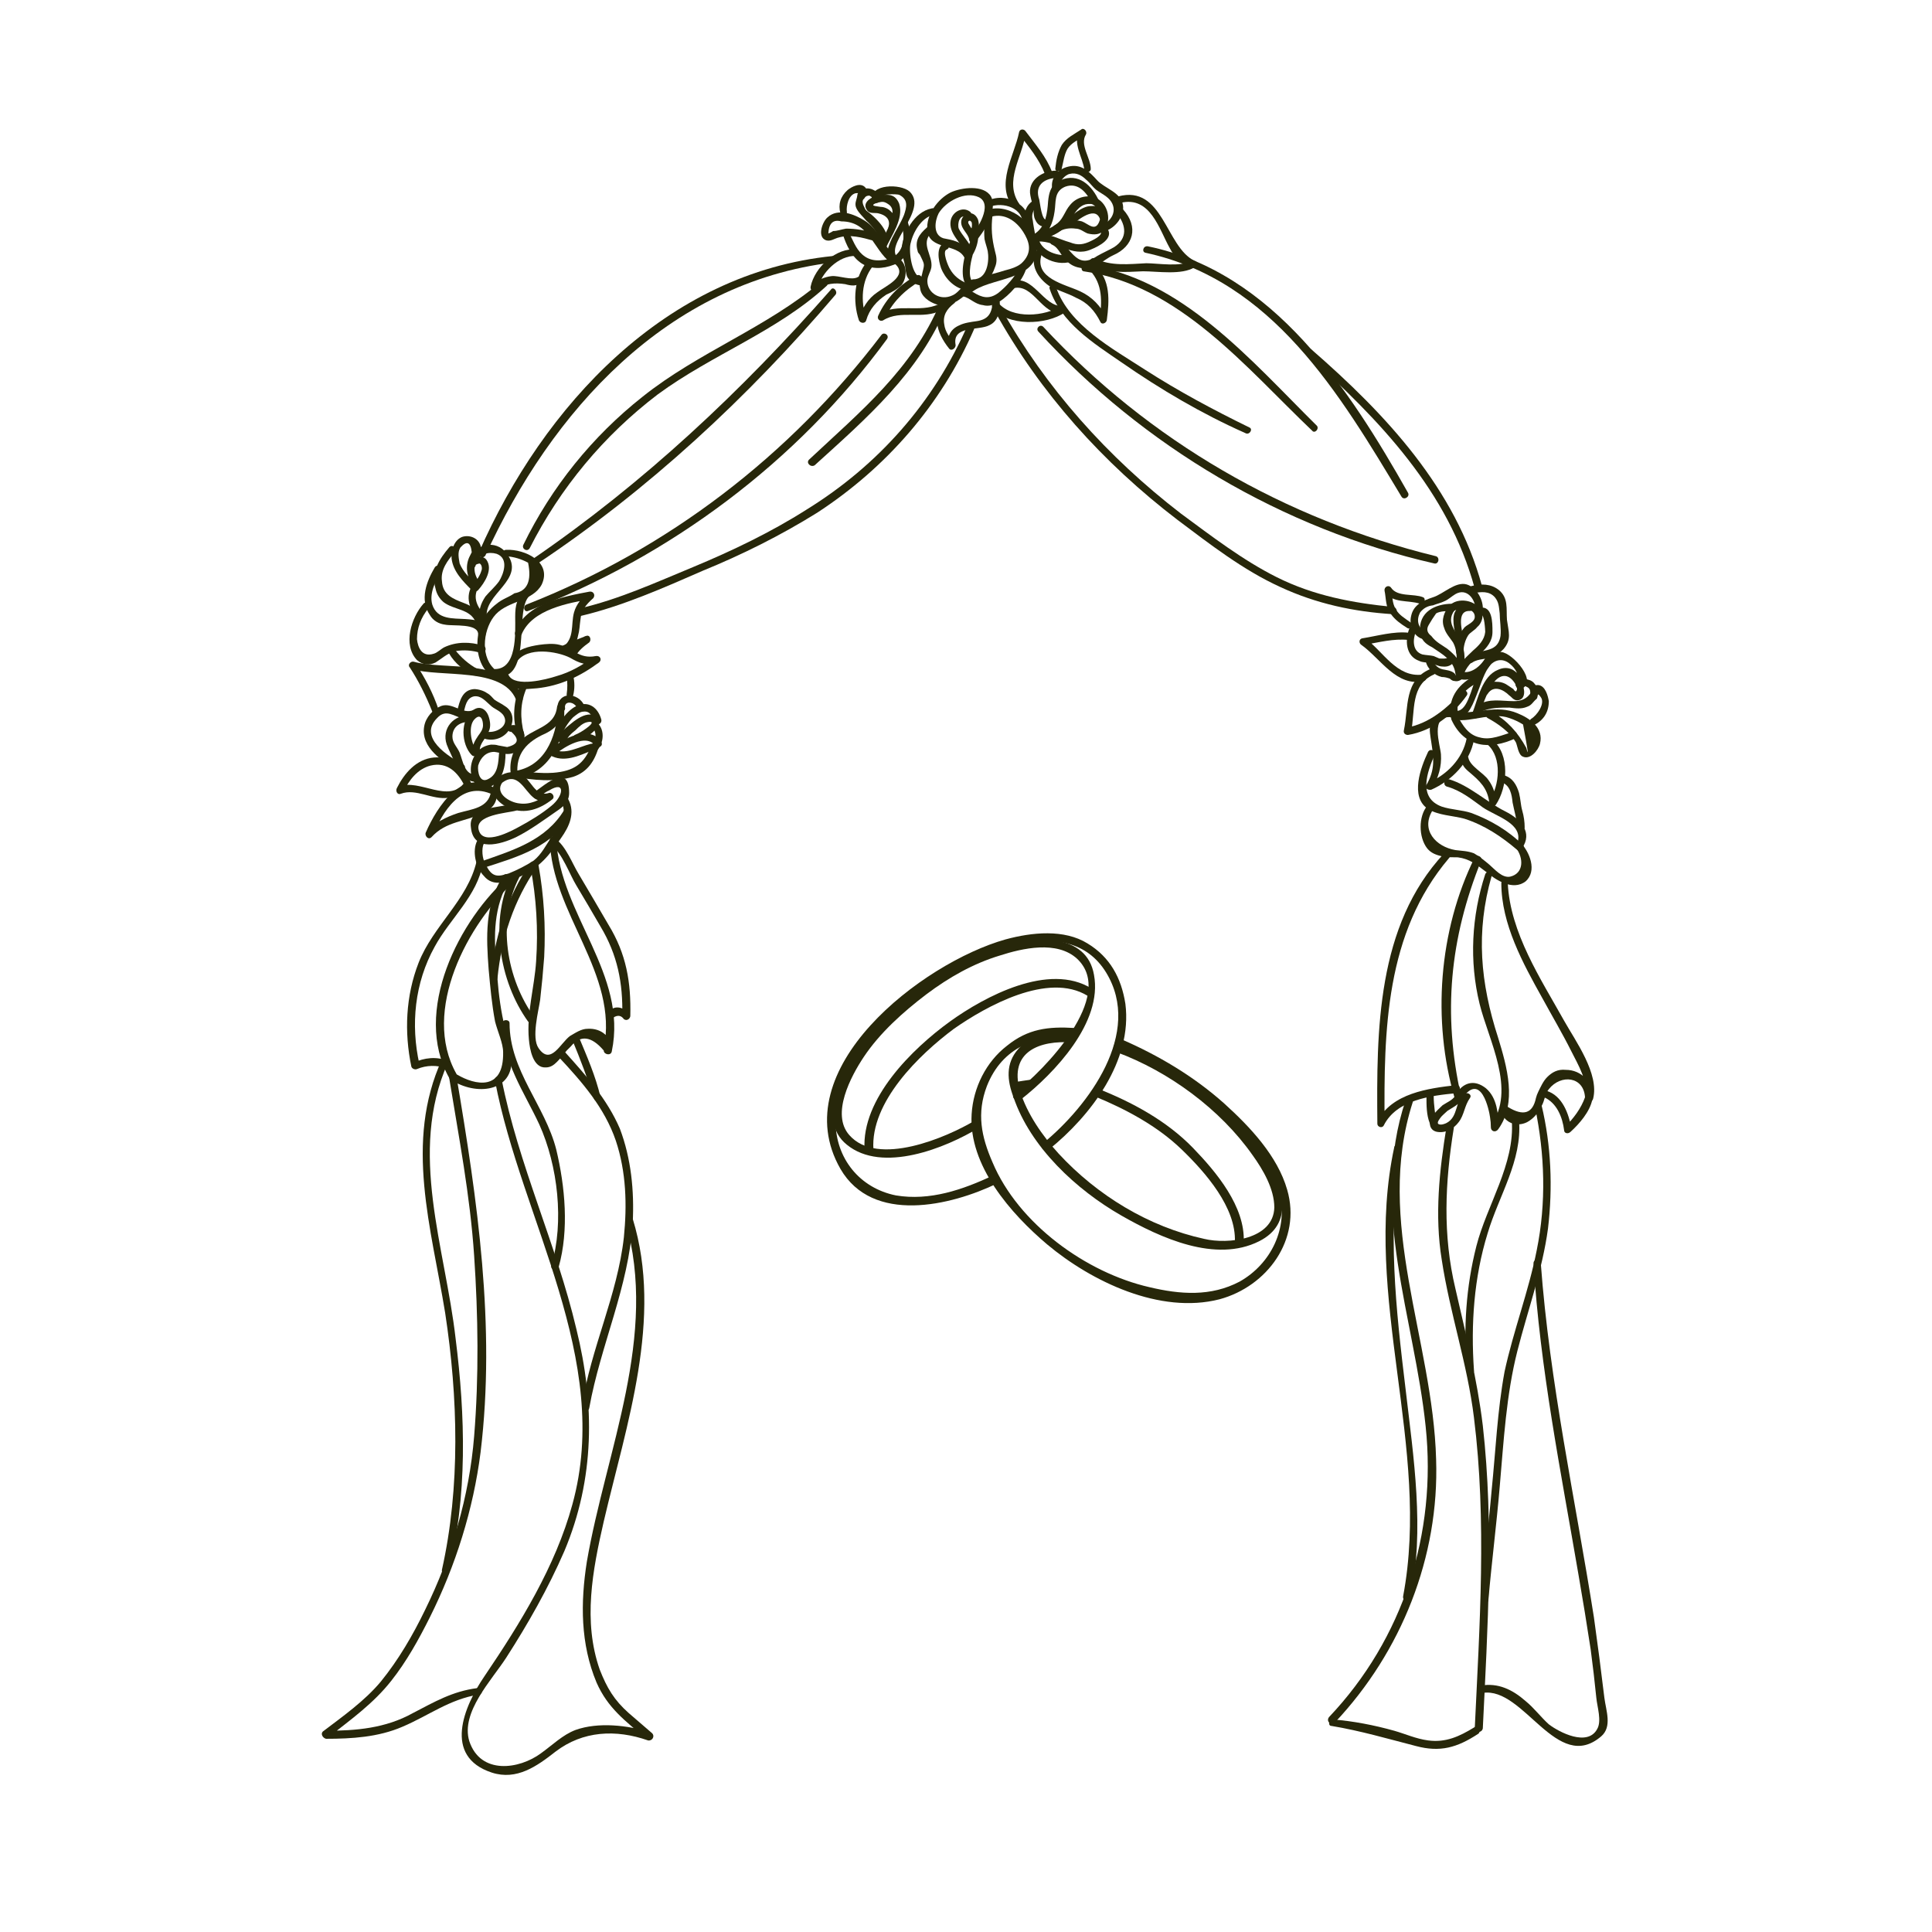 <svg version="1.2" xmlns="http://www.w3.org/2000/svg" viewBox="0 0 240 240" width="240" height="240">
	<title>Nouveau projet</title>
	<style>
		.s0 { fill: #27270a } 
	</style>
	<g id="Layer 1">
		<path id="&lt;Path&gt;" class="s0" d="m123.4 146c-3.8 1.8-7.9 3.2-12.1 2.5-4.5-0.9-7.5-4.6-7.5-9.2-0.1-6.9 6.4-12.9 11.6-16.7 5.5-3.9 17.2-9.6 22-1.8 4.6 7.5-2.2 16.6-7.8 21.2-0.6 0.5 0.2 1.2 0.7 0.8 5.2-4.2 10.4-11 9.5-18.1-0.5-3.2-1.9-5.8-4.7-7.5-2.9-1.8-6.9-1.4-10.2-0.5-10.3 2.9-27.6 16.1-20.5 28.5 4 6.9 13.7 4.6 19.5 1.8 0.7-0.3 0.1-1.3-0.5-1z"/>
		<path id="&lt;Path&gt;" class="s0" d="m121.1 139.2c-3.5 2.1-12.1 5.8-15.6 1.8-2.3-2.6 0.2-7.3 1.8-9.7 2-3 4.9-5.6 7.8-7.8 2.8-2.1 5.8-3.8 9.1-4.8 2.8-0.9 7.1-1.9 9.6 0.4 4.9 4.6-4.1 13.9-7.8 16.7-0.5 0.5 0.3 1.2 0.8 0.8 4.2-3.3 10.2-9.6 9.1-15.5-0.9-5.2-7.3-4.8-11.2-3.7-6.7 2-13 6.4-17.3 11.9-2.3 3-6.2 9.7-2.2 12.9 4.4 3.6 12.3 0.4 16.4-2.1 0.6-0.3 0.1-1.3-0.5-0.9z"/>
		<path id="&lt;Path&gt;" class="s0" d="m108.5 142.8c-0.4-5.9 5.7-11.8 10-15 4-2.8 11.7-7.1 16.6-4.1 0.5 0.4 1.1-0.6 0.5-0.9-5.3-3.3-13.3 1-17.6 4.1-4.7 3.4-11 9.6-10.6 15.9 0.1 0.7 1.2 0.7 1.1 0z"/>
		<path id="&lt;Path&gt;" class="s0" d="m133.5 127.7c-3.3-0.2-5.8 0.1-8.4 2.2-2.6 2-4.2 5.2-4.4 8.5-0.4 6.4 4.9 12.4 9.4 16.2 5.5 4.6 14 8.7 21.4 6.8 5.9-1.6 10.2-7.4 8.4-13.6-1.2-4.2-4.6-7.8-7.8-10.7-3.8-3.4-8.2-6-12.8-8-0.6-0.2-1.2 0.7-0.6 1 4.3 1.8 8.5 4.1 12 7.2 3.3 2.9 6.9 6.5 8.2 10.8 1.2 4.4-1 8.9-4.9 11.1-3.6 1.9-7.4 1.6-11.2 0.7-7.9-1.8-16.3-7.9-19.5-15.5-1.4-3.2-2-6.1-0.7-9.5 1.9-4.8 6.1-6.4 10.9-6.1 0.7 0 0.7-1 0-1.1z"/>
		<path id="&lt;Path&gt;" class="s0" d="m138.7 130.7c6.5 2.4 12.9 7.1 16.9 12.8 1.3 1.8 2.7 4.2 2.7 6.5-0.1 4-5.8 4.6-8.7 3.9-6.9-1.5-13.3-5.4-18.1-10.6-2-2.2-3.9-4.9-4.8-7.8-1.4-4.9 2.5-6.3 6.5-6 0.7 0 0.6-1.1 0-1.1-2.6-0.2-5-0.1-6.7 1.9-1.6 1.8-1.4 3.9-0.6 6 2.1 6.2 7.8 11.5 13.4 14.7 4.9 2.8 11.7 5.9 17.1 3.2 4.4-2.2 3-6.7 0.9-10.2-4-6.4-11.3-11.7-18.3-14.4-0.7-0.2-0.9 0.8-0.3 1.1z"/>
		<path id="&lt;Path&gt;" class="s0" d="m136 136.2c3.9 1.6 7.8 3.7 10.8 6.6 2.9 2.8 6.8 7.2 6.6 11.5 0 0.7 1.1 0.7 1.1 0 0.2-4.4-3.4-8.7-6.3-11.7-3.3-3.4-7.6-5.7-11.9-7.4-0.6-0.3-0.9 0.7-0.3 1z"/>
		<path id="&lt;Path&gt;" class="s0" d="m126.5 135.5q0.8-0.2 1.7-0.3c0.7 0 0.7-1.1 0-1.1-0.7 0.1-1.4 0.2-2 0.3-0.7 0.2-0.4 1.2 0.3 1.1z"/>
		<path id="&lt;Path&gt;" class="s0" d="m56.7 133.4c-4.4-7.8 1.4-18.7 7.3-24 0.5-0.4-0.2-1.1-0.6-0.7-6.4 5.5-12.2 17-7.6 25.2 0.3 0.6 1.2 0.1 0.9-0.5z"/>
		<path id="&lt;Path&gt;" class="s0" d="m65.9 107.2c-3 4.3-4.4 9.2-5 14.3-0.1 0.6 0.8 0.6 0.9 0 0.5-5 2-9.6 4.9-13.8 0.3-0.5-0.5-0.9-0.8-0.5z"/>
		<path id="&lt;Path&gt;" class="s0" d="m63.7 108.5c-3 5.6-1.7 13.4 1.9 18.4 0.4 0.4 1.2 0 0.8-0.5-3.5-4.8-4.7-12-1.9-17.4 0.2-0.5-0.5-1-0.8-0.5z"/>
		<path id="&lt;Path&gt;" class="s0" d="m74.6 136.3c-0.6-2.6-1.7-5.1-2.7-7.5-0.3-0.6-1.1-0.1-0.8 0.4 1 2.4 1.9 4.8 2.7 7.3 0.2 0.5 1 0.3 0.8-0.2z"/>
		<path id="&lt;Path&gt;" class="s0" d="m59.3 104.4c-0.7 1.3-0.2 3.4 0.8 4.4 1.2 1.5 3 0.7 4.5 0.1 2.5-1.2 3.6-2.6 5.1-4.8 1-1.4 1.8-3.1 0.9-4.8-0.2-0.4-1-0.1-0.8 0.4 0.7 1.7-0.3 3-1.3 4.3-0.7 1-1.2 2.1-2.2 2.9-0.9 0.6-2.1 1.2-3.1 1.6-1.3 0.4-2.1 0.6-2.9-1.2-0.4-0.6-0.5-1.9-0.2-2.5 0.2-0.5-0.5-0.9-0.8-0.4z"/>
		<path id="&lt;Path&gt;" class="s0" d="m60.1 107.8c4-1.3 8.8-2.6 10.8-6.8 0.2-0.5-0.5-0.9-0.8-0.4-2.3 3.8-6.3 5-10.3 6.4-0.5 0.2-0.3 1 0.3 0.8z"/>
		<path id="&lt;Path&gt;" class="s0" d="m63.9 99.8c-1.8 0.6-5.8 0.3-5.4 3 0.3 3.1 3.7 2.1 5.6 1.2 1.8-0.9 3.4-2.1 5-3.2 0.9-0.6 1.6-1.2 1.6-2.3 0-3.7-2.9-1.1-4.3-0.1-0.5 0.3 0 1.1 0.5 0.7 0.4-0.3 0.8-0.7 1.3-0.9 2.1-1.3 1.8 0.7 0.3 1.9-1.2 1-2.7 1.9-4 2.6-0.9 0.5-4.4 2.4-5 0.5-0.7-2 3.6-2.2 4.6-2.5 0.6-0.2 0.3-1.1-0.2-0.9z"/>
		<path id="&lt;Path&gt;" class="s0" d="m56.3 134.3c3.2 1.9 7.8 1.2 7.2-3.3-0.2-1.7-0.8-3.2-1.1-4.8-0.4-2.1-0.6-4.1-0.7-6.2-0.4-3.7-0.4-7.4 1.6-10.7 0.3-0.5-0.5-1-0.8-0.5-2.3 3.6-2.1 7.6-1.8 11.6 0.2 2.2 0.4 4.4 0.8 6.5 0.3 1.2 1 2.7 1 3.8 0.1 4.9-3.5 4.1-5.7 2.8-0.6-0.3-1.1 0.5-0.5 0.8z"/>
		<path id="&lt;Path&gt;" class="s0" d="m59.2 107c-1.1 4.8-5.4 8-7.2 12.6-1.6 4.1-1.8 8.6-0.9 12.9 0.1 0.3 0.5 0.4 0.7 0.3 1.2-0.5 2.5-0.5 3.6-0.1 0.6 0.3 0.8-0.7 0.3-0.9-1.5-0.6-3-0.4-4.3 0.2q0.3 0.1 0.7 0.2c-1.1-4.9-0.6-10.1 1.9-14.6 1.9-3.5 5.3-6.3 6-10.4 0.1-0.5-0.7-0.8-0.8-0.2z"/>
		<path id="&lt;Path&gt;" class="s0" d="m68.3 104.3c0.2 9.2 8.6 16.6 6.7 26q0.5 0.1 1 0.2c0-1.7-1.3-2.8-3-2.7-0.8 0-1.5 0.5-2.2 0.9-1.2 0.9-2.4 3.7-3.9 1.5-0.9-1.3 0-4.6 0.2-6q0.3-2.6 0.5-5.3 0.3-5.8-0.7-11.4c-0.1-0.7-1.1-0.4-1 0.2q1.1 5.8 0.7 11.7c-0.2 3.2-1.2 6.5-0.9 9.7 0.1 1.2 0.5 3.6 2.1 3.5 0.6 0 1-0.3 1.4-0.7 0.4-0.4 0.8-0.9 1.2-1.4q0.3-0.3 0.5-0.5 1.8-2.2 4.1 0.5c0 0.5 0.9 0.7 1 0.1 2-9.6-6.4-17-6.9-26.3 0-0.5-0.8-0.5-0.8 0z"/>
		<path id="&lt;Path&gt;" class="s0" d="m69 104.4q0.1 0.2 0.2 0.3-0.3 0.2-0.7 0.3c1.3 0.9 2.3 3.7 3.1 5q1.5 2.5 3 5.1c2.1 3.5 2.8 7 2.7 11.1q0.4-0.2 0.8-0.5c-0.9-0.6-1.8-0.9-2.6 0.1-0.4 0.4 0.3 1.1 0.7 0.6q0.8-0.5 1.3 0.2c0.4 0.3 0.8-0.1 0.8-0.4 0.1-4.2-0.5-7.7-2.7-11.3q-1.8-3.1-3.7-6.3c-0.8-1.3-1.6-3.5-2.9-4.4-0.3-0.1-0.6 0-0.7 0.3q0 0 0 0.1c-0.1 0.2 0.1 0.5 0.3 0.5q0 0.1 0.1 0.1c0.4 0.2 0.8-0.6 0.3-0.8z"/>
		<path id="&lt;Path&gt;" class="s0" d="m59.3 209.7c-3.1 0.4-5.3 1.7-8 3.1-3.4 1.9-7.1 2.2-10.8 2.2q0.2 0.4 0.3 0.8c2.8-2.2 5.6-4.2 7.8-7 1.9-2.4 3.4-5.1 4.8-7.9 3.2-6.4 5.4-13.4 6.3-20.5 1.9-15.7-0.4-31.3-3-46.7-0.1-0.7-1-0.4-0.9 0.2 1.2 7.4 2.6 14.6 3.1 22.1 0.5 7.4 0.6 15 0 22.4-0.6 7.5-2.8 14.9-6.1 21.6-1.5 3.1-3.3 6.2-5.5 8.9-2 2.4-4.7 4.3-7.2 6.2-0.3 0.3 0 0.8 0.4 0.9 3.2 0 6.5-0.2 9.5-1.5 3.3-1.4 5.8-3.4 9.5-4 0.6-0.1 0.4-0.9-0.2-0.8z"/>
		<path id="&lt;Path&gt;" class="s0" d="m69.4 131.3c2.9 3.1 5.7 6.3 7.1 10.4 1.3 3.9 1.4 8 1 12-0.8 7.2-4.1 13.8-5.2 20.9-0.1 0.6 0.8 0.9 0.9 0.3 1.4-7.8 4.9-15 5.4-23 0.2-4-0.2-8-1.6-11.7-1.6-3.7-4.2-6.6-6.9-9.6-0.4-0.4-1.1 0.2-0.7 0.7z"/>
		<path id="&lt;Path&gt;" class="s0" d="m61.5 134.3c3.3 17.3 14.6 34.5 9.6 52.6-2.1 7.7-6.5 14.8-10.9 21.3-2.6 3.8-5.2 10 0.9 12 3.1 1 5.6-0.8 7.9-2.6 3.4-2.6 7.5-2.8 11.5-1.4 0.5 0.1 0.9-0.5 0.5-0.9q-1.4-1.2-2.9-2.5c-1.8-1.6-2.7-3.1-3.6-5.4-2.1-6-0.9-12.3 0.5-18.4 2.8-12 7.4-25.2 3.6-37.6-0.2-0.5-1-0.3-0.9 0.3 4.1 14.3-2.4 28.4-4.8 42.3-0.8 5.1-0.8 10.2 1.2 15 1.4 3.2 3.6 4.8 6.2 7q0.3-0.4 0.5-0.8c-2.8-0.9-6.5-1.3-9.3-0.3-1.6 0.6-2.9 1.9-4.3 2.9-2.7 2-7.5 2.7-8.9-1.5-1.1-3.6 2.8-7.6 4.6-10.4 2.7-4.2 5.2-8.6 7.2-13.2 3.8-9 3.8-18.3 1.5-27.6-2.5-10.6-7.2-20.4-9.3-31.1-0.1-0.5-1-0.3-0.8 0.3z"/>
		<path id="&lt;Path&gt;" class="s0" d="m62.4 127.1c0 4.8 2.7 8.5 4.6 12.6 2.3 5.1 3.1 12.1 1.5 17.5-0.2 0.5 0.7 0.8 0.9 0.2 1.3-4.6 0.8-10-0.3-14.6-1.4-5.5-5.8-9.8-5.8-15.7 0-0.5-0.9-0.5-0.9 0z"/>
		<path id="&lt;Path&gt;" class="s0" d="m54.9 131.6c-4.7 10.3-1.3 21 0.4 31.5 1.6 10.5 1.9 21.6-0.4 31.9-0.1 0.6 0.7 0.8 0.8 0.3 2.4-9.4 2.1-19.5 0.9-29-1.3-11.4-5.9-23.1-1-34.2 0.2-0.6-0.5-1-0.7-0.5z"/>
		<path id="&lt;Path&gt;" class="s0" d="m61.6 98c-4.1-2.8-7.3 2.2-8.7 5.4-0.2 0.4 0.3 1 0.7 0.6 1.8-2 4.2-1.9 6.4-3 1.3-0.6 1.7-1.3 1.8-2.6 0.1-0.5-0.7-0.6-0.8-0.1-0.3 2.1-2.4 2.2-4.1 2.7-1.5 0.5-2.9 1.2-3.9 2.3q0.3 0.3 0.7 0.6c1.3-3.1 3.6-7 7.5-5.2 0.5 0.3 0.9-0.4 0.4-0.7z"/>
		<path id="&lt;Path&gt;" class="s0" d="m58.5 97.2c-0.9-1.8-2.4-3.3-4.6-3.1-2.2 0.2-3.7 2-4.6 3.8-0.2 0.4 0.1 0.9 0.5 0.7 1.9-0.7 3.9 0.8 5.9 0.5 1.3-0.1 2.1-0.5 2.8-1.5 0.3-0.4-0.4-0.9-0.8-0.4-1.9 2.7-5.6-0.5-8.1 0.5q0.2 0.4 0.5 0.7c0.7-1.5 1.8-2.9 3.4-3.3 2.1-0.5 3.4 0.9 4.2 2.5 0.3 0.5 1 0.1 0.8-0.4z"/>
		<path id="&lt;Path&gt;" class="s0" d="m57.6 95c-1.9-1-5.7-3.4-3.3-5.8 1.1-1.2 2.1-0.2 3.3 0.1 0.6 0.1 1.1 0 1.7-0.3 0.5-0.2 0-1-0.5-0.8-1.3 0.6-2.6-1-4-0.5-1 0.4-1.9 1.4-2.1 2.5-0.5 2.7 2.4 4.5 4.4 5.6 0.5 0.2 0.9-0.5 0.5-0.8z"/>
		<path id="&lt;Path&gt;" class="s0" d="m58.4 88.9c-2-0.2-3.6 1.6-2.9 3.6 0.3 0.8 0.7 1.5 1 2.3 0.2 0.4 0.3 0.8 0.6 1.1 0.5 0.7 1.2 1.3 2.2 1.2 0.4-0.1 0.3-0.9-0.2-0.9-1.4 0.1-1.6-1.7-2-2.7-0.3-0.7-0.9-1.2-0.9-2 0-1.3 1.1-1.9 2.2-1.8 0.5 0.1 0.5-0.8 0-0.8z"/>
		<path id="&lt;Path&gt;" class="s0" d="m59.2 93.2c-0.7-0.8-1.1-3.1-0.2-3.9 0.7-0.7 1 0.1 1 0.8 0 0.5-0.3 0.9-0.6 1.3-0.4 0.6-0.7 1.1-0.7 1.8 0 0.6 1 0.6 0.9 0 0-0.9 0.8-1.5 1.1-2.3 0.3-0.6 0.2-1.3 0-1.9-0.3-0.9-1.1-1.4-1.9-0.8-1.7 1.2-1.5 4.3-0.2 5.6 0.4 0.4 1-0.2 0.6-0.6z"/>
		<path id="&lt;Path&gt;" class="s0" d="m57.6 88.5c0.2-0.7 0.3-1.8 1.3-2 0.9-0.1 1.4 0.6 2 1.1 0.5 0.5 1.1 0.6 1.6 1.2 0.9 1.3-0.8 2.3-2 2.1-0.5-0.1-0.8 0.7-0.2 0.9 1.2 0.3 2.5-0.2 3.1-1.4 0.5-1 0.3-2.1-0.7-2.7-0.4-0.3-0.9-0.5-1.3-0.8-0.3-0.3-0.5-0.6-0.9-0.8-0.4-0.3-1.1-0.5-1.6-0.5-1.5 0.1-1.8 1.5-2.1 2.7-0.1 0.5 0.6 0.7 0.8 0.2z"/>
		<path id="&lt;Path&gt;" class="s0" d="m62 93.5c-0.1 1.2-0.1 2.7-1.4 3.3-1 0.5-1.3-0.9-1.2-1.7 0.3-1 1-1.7 2-1.7 0.8 0.1 1.4 0.4 2.2 0.2 2-0.5 2.2-3.9-0.2-3.5-0.5 0-0.4 0.9 0.1 0.8q1.6 1.4-0.5 1.9-0.5-0.1-1.1-0.2c-0.3-0.1-0.6-0.1-0.9-0.1-0.7 0.1-1.3 0.4-1.7 0.9-0.8 0.9-1.1 2.4-0.5 3.6 0.4 0.7 1.1 1.1 1.9 0.8 1.8-0.6 2.1-2.7 2.1-4.3 0-0.6-0.8-0.6-0.8 0z"/>
		<path id="&lt;Path&gt;" class="s0" d="m64.3 96.3c-0.3-2.7 1.2-4.2 3.5-5.2 1.4-0.7 2.1-1.7 2.2-3.3 0.1-0.5-0.7-0.5-0.8 0-0.3 2.7-3.2 2.6-4.7 4.4-0.9 1.2-1.3 2.7-1 4.2 0.1 0.4 0.9 0.3 0.8-0.1z"/>
		<path id="&lt;Path&gt;" class="s0" d="m63.9 96.7c4.2-0.4 6.3-4.6 6.2-8.5 0-0.6-0.8-0.6-0.8 0-0.2 3.5-1.7 7.1-5.5 7.6-0.5 0.1-0.4 0.9 0.1 0.9z"/>
		<path id="&lt;Path&gt;" class="s0" d="m68.3 93.8c1.7 1 3.6 0.1 5.3-0.6 0.5-0.2 0.3-0.9-0.2-0.8-1.6 0.4-3.1 1.4-4.7 0.7-0.5-0.3-0.9 0.5-0.4 0.7z"/>
		<path id="&lt;Path&gt;" class="s0" d="m69.7 91.7c0.1-0.8 0.9-2 1.5-2.6 0.4-0.3 0.8-0.7 1.3-0.7 0.8-0.1 1.1 0.6 1.3 1.3 0.2 0.5 1 0.3 0.9-0.3-0.4-1.5-1.6-2.4-3.1-1.7-1.4 0.7-2.6 2.6-2.7 4-0.1 0.6 0.8 0.6 0.8 0z"/>
		<path id="&lt;Path&gt;" class="s0" d="m71.9 92c0.8-0.3 1.8-0.9 2.3-1.7 0.5-0.6 0.4-1.3-0.5-1.5-0.9-0.2-1.7 0.3-2.4 0.8-0.7 0.6-2 1.4-1.9 2.4 0.1 0.5 0.8 0.7 0.9 0.2 0.1-0.6 0.7-1.1 1.2-1.5 0.4-0.4 0.9-0.9 1.5-1 1.1-0.2 0.1 0.6-0.2 0.8-0.4 0.3-0.9 0.6-1.4 0.8-0.4 0.3 0 0.9 0.5 0.7z"/>
		<path id="&lt;Path&gt;" class="s0" d="m70.2 88c-0.1-0.5 0.2-0.8 0.7-0.7 0.5 0.1 0.7 0.5 1 0.8 0.3 0.5 1 0.1 0.7-0.4-0.3-0.8-1.2-1.4-2.1-1.3-0.8 0.1-1.4 0.9-1.2 1.7 0.1 0.4 0.9 0.4 0.9-0.1z"/>
		<path id="&lt;Path&gt;" class="s0" d="m63.9 96.5c2.3 0.4 4.9 0.7 7.3 0 1.8-0.6 2.7-2 3.2-3.8 0.2-0.5-0.6-0.7-0.9-0.2-0.9 2.4-2.2 3.3-4.8 3.5-1.6 0.1-3.2-0.1-4.7-0.3-0.5-0.1-0.6 0.7-0.1 0.8z"/>
		<path id="&lt;Path&gt;" class="s0" d="m73.7 90.5c0.6 0.9 0.1 1.6-0.4 2.4-0.3 0.4 0.3 0.8 0.7 0.5 0.9-0.8 1.2-2.4 0.4-3.4-0.3-0.4-0.9 0.1-0.7 0.5z"/>
		<path id="&lt;Path&gt;" class="s0" d="m69.1 93.6c1-0.8 3.7-2.5 4.8-1 0.3 0.5 1.1 0.1 0.8-0.4-1.3-2.2-4.9-0.5-6.1 0.8-0.4 0.4 0.1 0.9 0.5 0.6z"/>
		<path id="&lt;Path&gt;" class="s0" d="m62.3 97.3c2-1.6 2.8 0.9 4 1.8 0.6 0.5 1.4 0.5 2.1 0.3q-0.1-0.4-0.3-0.8c-1 0.8-2.3 1.4-3.6 1.2-1.1-0.1-3.1-1.2-2.1-2.6 0.3-0.4-0.4-0.8-0.7-0.4-1.2 1.5 0.1 3 1.6 3.6 1.9 0.8 3.8 0.1 5.3-1.1 0.4-0.3 0-0.9-0.4-0.8-1.8 0.6-2.2-1.8-3.6-2.4-1-0.4-2.1-0.1-2.9 0.6-0.4 0.4 0.2 0.9 0.6 0.6z"/>
		<path id="&lt;Path&gt;" class="s0" d="m70.4 84.1c0.1 0.7 0.1 1.4 0 2.1-0.1 0.5 0.7 0.8 0.8 0.2 0.2-0.8 0.2-1.7 0-2.5-0.1-0.6-1-0.3-0.8 0.2z"/>
		<path id="&lt;Path&gt;" class="s0" d="m70.2 81.1q1.4-0.7 2.8-1.2-0.1-0.4-0.3-0.9c-0.8 0.6-1.5 1.2-2 2.1-0.3 0.5 0.5 0.9 0.8 0.4 0.4-0.7 1-1.2 1.7-1.7 0.3-0.3 0.1-1-0.4-0.8-1 0.4-2.1 0.8-3.1 1.3-0.5 0.3-0.1 1.1 0.5 0.8z"/>
		<path id="&lt;Path&gt;" class="s0" d="m65.1 91.2c-0.5-2-0.5-3.8 0.3-5.7 0.3-0.6-0.6-0.9-0.8-0.3-0.8 1.9-1 4.1-0.3 6.2 0.2 0.5 1 0.3 0.8-0.2z"/>
		<path id="&lt;Path&gt;" class="s0" d="m64.9 86.7c-1.6-5-9.7-3.4-13.5-4.5-0.4-0.1-0.8 0.4-0.5 0.7 1.1 1.7 2 3.5 2.8 5.5 0.2 0.5 1 0.3 0.8-0.2-0.7-2.1-1.7-4-2.9-5.8q-0.2 0.4-0.5 0.7c3.6 1.1 11.3-0.3 13 3.8 0.2 0.5 1 0.3 0.8-0.2z"/>
		<path id="&lt;Path&gt;" class="s0" d="m59.4 72.1c-0.7-1.2-0.5-1.9 0-3.1 0.2-0.4 0.4-0.8 0.3-1.2-0.3-1-1.4-1.4-2.3-1.1-1 0.4-1.4 1.7-1.3 2.7 0.2 1.6 1.4 2.8 2.5 3.9 0.4 0.4 1-0.3 0.6-0.7-0.8-0.7-1.7-1.6-2.1-2.6-0.1-0.6-0.3-1.4 0.1-2q1.2-1.3 1.4 0.6-0.1 0.2-0.2 0.4c-0.6 1.1-0.5 2.4 0.2 3.5 0.3 0.5 1 0.1 0.8-0.4z"/>
		<path id="&lt;Path&gt;" class="s0" d="m59.1 70.2c0-0.1 0.4-0.2 0.5-0.2 0.3 0.2 0.3 0.7 0.2 0.9-0.2 0.7-0.7 1.3-1.1 1.9-0.3 0.4 0.4 0.9 0.7 0.5 0.8-0.9 1.9-2.6 1-3.8-0.6-0.7-2.2-0.4-2.2 0.7 0 0.6 0.8 0.5 0.9 0z"/>
		<path id="&lt;Path&gt;" class="s0" d="m59.2 69.8c0.4-1 1.5-1.3 2.5-1 1.6 0.6 0.8 2.6 0.3 3.4-0.5 0.7-1.2 1.3-1.7 1.9-0.6 0.9-0.9 1.8-0.7 2.9q0.4-0.2 0.8-0.4c-0.9-0.9-1.7-2.1-1.1-3.4 0.2-0.4-0.5-0.9-0.7-0.4-0.9 1.6-0.1 3.3 1.1 4.4 0.4 0.3 0.9 0 0.8-0.4-0.6-3 5-4.8 2.4-8.1-1.3-1.7-3.9-1.2-4.5 0.9-0.1 0.5 0.6 0.7 0.8 0.2z"/>
		<path id="&lt;Path&gt;" class="s0" d="m59.9 77c-0.4-1.1-1.2-1.7-2.3-2.1-1.3-0.5-2.6-1-2.7-2.7-0.2-1.4 0.7-2.6 1.6-3.6 0.4-0.4-0.3-1.1-0.7-0.6-1.2 1.4-2.3 3.1-1.7 5.1q0.2 1 1 1.7c1.3 1 3.3 0.8 4 2.5 0.2 0.5 1 0.3 0.8-0.3z"/>
		<path id="&lt;Path&gt;" class="s0" d="m54 70.5c-1 1.7-1.9 4-0.6 5.9 0.4 0.7 1.1 1.1 1.9 1.2 1 0.2 4.1-0.2 4.1 1.2 0 0.4 0.8 0.6 0.9 0.1 0.3-1.8-1.1-1.9-2.5-2-1.5-0.1-3.5 0.1-4.1-1.8-0.4-1.4 0.4-2.9 1.1-4.2 0.2-0.5-0.5-0.9-0.8-0.4z"/>
		<path id="&lt;Path&gt;" class="s0" d="m62.9 69.1q1.4 0.1 2.7 0.8 0.7 3.4-1.7 3.8c-0.7 0.5-1.5 0.7-2.2 1.3-0.8 0.6-1.6 1.5-1.9 2.4-0.8 2-0.7 4.7 0.8 6.2 0.5 0.4 1.1-0.2 0.7-0.6-1.7-1.7-1.2-5.1 0.3-6.7 1.6-1.7 4.6-1.6 5.7-3.7 1.3-2.8-2.1-4.4-4.4-4.3-0.6 0-0.6 0.8 0 0.8z"/>
		<path id="&lt;Path&gt;" class="s0" d="m65.3 73.3c-1.1 0.9-1.3 1.9-1.3 3.3 0 2 0.3 6.8-2.8 6.5-0.5 0-0.6 0.8-0.2 0.9 5.5 1.2 2.7-8.2 4.8-10 0.4-0.3-0.1-1-0.5-0.7z"/>
		<path id="&lt;Path&gt;" class="s0" d="m52.6 75c-1.5 1.7-2.6 5.1-0.8 7 0.7 0.6 1.5 0.7 2.3 0.3 0.8-0.5 1.4-1.1 2.4-1.4 1.1-0.2 2.2-0.1 3.2 0.2 0.6 0.2 0.9-0.7 0.3-0.9-1.6-0.5-3.3-0.5-4.8 0.2-0.4 0.2-0.9 0.7-1.3 0.8-1.5 0.5-2-0.8-2.1-1.8 0-1.4 0.5-2.7 1.4-3.8 0.3-0.4-0.3-1-0.6-0.6z"/>
		<path id="&lt;Path&gt;" class="s0" d="m55.8 81.2c0.7 1.2 1.9 2.2 3.2 2.7 0.5 0.2 0.8-0.6 0.3-0.8-1.1-0.6-2-1.4-2.8-2.4-0.3-0.4-0.9 0.1-0.7 0.5z"/>
		<path id="&lt;Path&gt;" class="s0" d="m64.2 82.2c1.3-1.9 5-1.3 6.6-0.5 1.2 0.7 2 1 3.5 0.7q-0.2-0.4-0.4-0.9c-1.5 1.1-3 2-4.8 2.5-1.2 0.4-5.1 1.4-5.9-0.1-0.2-0.5-0.9-0.1-0.8 0.3 0.6 1.8 2.9 1.4 4.3 1.3 2.9-0.3 5.4-1.5 7.7-3.2 0.4-0.3 0.2-0.9-0.4-0.8-2.1 0.4-2.8-1-4.5-1.4-0.8-0.2-1.7-0.1-2.5 0-1.3 0.2-2.7 0.5-3.5 1.7-0.3 0.4 0.4 0.8 0.7 0.4z"/>
		<path id="&lt;Path&gt;" class="s0" d="m64.8 78.8c1.3-3.1 5.8-3.9 8.7-4.4q-0.2-0.4-0.5-0.8c-0.7 0.7-1.4 1.4-1.7 2.5-0.4 1.5 0.1 3.2-1.4 4.3-0.4 0.3-0.1 1 0.4 0.7 0.9-0.4 1.3-1.1 1.5-2.1 0.2-0.7 0.2-1.3 0.3-2 0.1-1.2 0.7-1.9 1.6-2.7 0.3-0.4 0-0.9-0.5-0.8-3.2 0.6-8 1.5-9.2 5-0.2 0.6 0.6 0.8 0.8 0.3z"/>
		<path id="&lt;Path&gt;" class="s0" d="m121.3 29.3c0.3-0.6 0.4-1.3 0.2-2-0.2-0.5-0.6-0.9-1.2-0.8-0.5 0.1-0.9 0.6-0.9 1.1 0 0.9 0.9 1.4 1 2.2 0.1 0.5 0.8 0.5 0.9 0 0-0.7-0.5-1.2-0.8-1.7-0.1-0.2-0.3-0.4-0.2-0.6 0.2-0.2 0.3 0 0.4 0.1 0.1 0.4 0 0.9-0.2 1.3-0.2 0.4 0.5 0.9 0.8 0.4z"/>
		<path id="&lt;Path&gt;" class="s0" d="m121.1 30.1c1.1-1.2 2.9-4 2-5.7-0.9-1.5-3.7-1.1-5-0.5-1.6 0.8-3.1 2.8-2.9 4.7 0.2 2.5 3.7 1.6 4.6 3.4 0.2 0.3 0.7 0.3 0.8 0 0.5-0.7 0.8-1.5 0.9-2.3 0.2-0.6-0.7-0.8-0.8-0.3-0.2 0.8-0.5 1.5-0.9 2.2q0.4 0 0.8 0c-0.4-0.8-1-1.3-1.8-1.6-0.5-0.2-1.1-0.3-1.6-0.4-1.3-0.4-1.1-2.1-0.6-3.1 0.9-1.5 3.3-2.8 5-2 1.8 0.9-0.2 4-1.1 5-0.3 0.4 0.3 1 0.6 0.6z"/>
		<path id="&lt;Path&gt;" class="s0" d="m120.5 26.3c-0.9-0.7-2.2 0-2.4 1.1-0.3 1.6 1.3 2.7 1.8 4 0.3 0.5 1 0.4 0.9-0.2-0.2-0.6-0.5-1.1-0.9-1.6-0.3-0.4-0.6-0.8-0.8-1.2-0.2-0.6 0.1-1.9 1-1.4 0.4 0.3 0.8-0.4 0.4-0.7z"/>
		<path id="&lt;Path&gt;" class="s0" d="m122.6 26.4c-0.3 1.1-0.4 2.2-0.3 3.3 0.1 0.5 0.3 1 0.4 1.5 0.2 1.1 0 3.5-1.8 3.5-0.5 0-0.5 0.9 0 0.9 1.4 0.1 2.3-1.2 2.7-2.4 0.3-0.7 0.2-1.3 0-2-0.4-1.6-0.5-2.9-0.3-4.5 0.1-0.5-0.6-0.8-0.7-0.3z"/>
		<path id="&lt;Path&gt;" class="s0" d="m119.9 31.6c-0.3 1.2-0.8 3.8 0.9 4.4 0.5 0.1 0.8-0.7 0.2-0.9-0.9-0.4-0.4-2.6-0.2-3.3 0.1-0.5-0.7-0.8-0.9-0.2z"/>
		<path id="&lt;Path&gt;" class="s0" d="m123.2 26.9c1.6-0.4 3 0.5 3.9 1.9 0.7 1.1 1.2 2.4 0 3.7-0.5 0.6-1.5 0.9-2.3 1.1-1.8 0.6-3.6 0.7-4.8 2.2-0.4 0.4 0.2 1 0.6 0.6 2.2-2 8.4-1.4 8.2-5.7-0.1-2.8-3.1-5.4-5.9-4.7-0.5 0.2-0.3 1 0.3 0.9z"/>
		<path id="&lt;Path&gt;" class="s0" d="m115.1 28.3c-0.9 0.8-1.5 1.6-1.1 2.9 0 0.2 0.2 0.3 0.3 0.5 0.5 1.1 0.6 1 0.3 2.1-0.1 0.6-0.5 1.3-0.3 2 0.1 1 1.1 1.7 2 2 1.6 0.5 2.9-0.5 4-1.5 0.4-0.4-0.2-1-0.7-0.7-0.4 0.4-0.8 0.9-1.3 1.1-1.5 0.7-3.1-0.3-3.1-1.8 0-0.6 0.4-1.1 0.5-1.7 0.2-1.5-1.4-2.9 0-4.3 0.3-0.4-0.2-1-0.6-0.6z"/>
		<path id="&lt;Path&gt;" class="s0" d="m117.4 30.1c-1.2 0.5-0.8 2.3-0.5 3.2 0.5 1.3 1.6 2.4 2.9 2.7 0.6 0.2 0.8-0.6 0.3-0.8-0.9-0.4-1.6-0.9-2.1-1.8-0.2-0.3-1-2.2-0.4-2.4 0.5-0.2 0.3-1-0.2-0.9z"/>
		<path id="&lt;Path&gt;" class="s0" d="m119.6 36.8c0.9 0.2 1.5 1 2.5 1.1 0.7 0.2 1.4 0 2-0.4 1.3-0.8 2.8-2.5 3.3-3.9 0.2-0.5-0.5-0.8-0.8-0.3-0.5 1.1-1.6 2.3-2.6 3.1-1.1 0.8-2 0.6-3.1-0.1-0.4-0.2-0.7-0.3-1.2-0.4-0.5 0-0.6 0.8-0.1 0.9z"/>
		<path id="&lt;Path&gt;" class="s0" d="m123.2 25.6c1.9-0.5 4.2 0.5 3.8 2.7-0.1 0.6 0.8 0.9 0.9 0.3 0.5-2.8-2.4-4.7-4.9-3.8-0.5 0.1-0.3 0.9 0.2 0.8z"/>
		<path id="&lt;Path&gt;" class="s0" d="m115.7 25.9c-2.1 0.4-3.6 3.1-3.7 5.1 0 0.7 0.3 1.3 0.4 1.9 0.1 0.5 0.1 1 0.3 1.5 0.4 0.7 1.1 1 1.9 1.1 0.5 0 0.5-0.9 0-0.9-1.4-0.2-1.7-3.4-1.5-4.3 0.3-1.4 1.3-3.2 2.8-3.6 0.5-0.2 0.3-1-0.2-0.8z"/>
		<path id="&lt;Path&gt;" class="s0" d="m118 37.1c-2.5 1.7-1.7 4.2-0.1 6.2 0.3 0.4 0.9-0.1 0.8-0.5-0.4-2.4 2.9-1.7 4.2-2.4 1.1-0.5 1.3-1.7 1.3-2.8 0-0.5-0.8-0.5-0.9 0-0.1 1.4-0.6 2.1-2 2.3-0.7 0.1-1.5 0.2-2.1 0.5-1.2 0.5-1.6 1.5-1.4 2.7q0.4-0.2 0.8-0.5c-0.6-0.6-1.2-1.4-1.3-2.3-0.2-1.1 0.3-1.9 1.2-2.6 0.4-0.2-0.1-0.9-0.5-0.6z"/>
		<path id="&lt;Path&gt;" class="s0" d="m123.3 38.2c1.8 2.4 6.7 2.2 9 0.6 0.3-0.2 0.2-0.9-0.3-0.8-2.4 0.2-3.7-4.1-6.4-3-0.5 0.2-0.3 0.9 0.3 0.8 2.5-0.6 3.5 3.4 6.1 3.1q-0.1-0.5-0.2-0.9c-1.9 1.3-6.1 1.7-7.8-0.4-0.3-0.3-1 0.2-0.7 0.6z"/>
		<path id="&lt;Path&gt;" class="s0" d="m113.9 34.2c-2.1 1.1-3.8 2.8-4.8 5-0.2 0.4 0.2 0.8 0.6 0.6 2.2-1.4 5 0 7.3-1.3 0.5-0.3 0.1-1-0.4-0.7-2.4 1.1-5.1-0.2-7.4 1.2q0.3 0.3 0.7 0.6c0.9-2 2.4-3.5 4.4-4.7 0.5-0.2 0.1-0.9-0.4-0.7z"/>
		<path id="&lt;Path&gt;" class="s0" d="m107.7 32.5c-1.6 2-1.8 4.9-1 7.3 0.2 0.4 0.8 0.4 0.9 0 0.4-1.4 1.3-2.4 2.5-3.2 0.7-0.3 1.4-0.7 1.9-1.2 0.7-0.9 0.7-2.5-0.2-3.2-0.4-0.4-1.1 0.2-0.6 0.6 1.7 1.5-1.3 2.8-2.2 3.5-1.2 0.8-1.9 2-2.3 3.3q0.5 0 0.9 0c-0.7-2.2-0.6-4.7 0.8-6.5 0.3-0.4-0.4-0.9-0.7-0.6z"/>
		<path id="&lt;Path&gt;" class="s0" d="m110.8 32.1c-1.3 0.3-2.6 0.5-3.7-0.5-0.8-0.7-1.2-1.9-1.7-2.8-0.2-0.5-0.8-0.2-0.7 0.3 0.4 1.3 1.1 2.8 2.3 3.6 1.2 0.8 2.7 0.7 4 0.2 0.5-0.1 0.3-0.9-0.2-0.8z"/>
		<path id="&lt;Path&gt;" class="s0" d="m111.4 32.1c-1.6-1.4-2.2-3.6-4-4.7-1.3-0.8-3.3-1.6-4.6-0.4-0.6 0.5-1.3 2.3-0.3 2.8 0.6 0.3 1.2-0.2 1.7-0.3 1.4-0.4 2.9 0 4.3 0.4 0.5 0.2 0.8-0.7 0.2-0.9-1.2-0.4-2.4-0.6-3.6-0.6-0.6 0.1-1.1 0.3-1.6 0.3q-0.3 0.2-0.6 0.3 0.1-1.9 1.6-1.5c3.5 0 3.9 3.4 6.2 5.2 0.5 0.3 1.1-0.2 0.7-0.6z"/>
		<path id="&lt;Path&gt;" class="s0" d="m110 30.9c0.7-1.6 2.3-3.7 1.7-5.6-0.6-1.5-1.8-1.1-3.1-0.9q0.3 0.1 0.6 0.3c-0.1-0.7 2.3-0.6 2.5-0.5 1.2 0.6 0.9 1.6 0.6 2.5-0.4 1-1 1.9-1.5 2.9-0.5 1.1-1 2.2 0.2 3.1 0.4 0.4 1.1-0.3 0.6-0.6-2-1.6 3.8-6 1.4-8.3-1.1-1-5-1-4.7 1.1 0 0.3 0.3 0.4 0.6 0.3 0.6-0.1 0.8-0.3 1.5 0.2 0.7 0.5 0.5 1.3 0.2 2.2-0.3 1-0.9 1.9-1.3 2.8-0.3 0.5 0.5 1 0.7 0.5z"/>
		<path id="&lt;Path&gt;" class="s0" d="m112 27.9c0.4 1.4 0.4 3.1-1 4-0.4 0.3 0 1.1 0.5 0.8 1.7-1.2 1.9-3.2 1.3-5-0.1-0.6-0.9-0.4-0.8 0.2z"/>
		<path id="&lt;Path&gt;" class="s0" d="m105.2 26.3c-0.1-0.7 0.2-2.1 1.1-2.3 0.5 0 0.2-0.1 0.2 0.3-0.1 0.6-0.4 1-0.1 1.6 0.3 0.6 0.8 1 1.2 1.5 0.8 0.7 1.4 1.5 1.8 2.6 0.2 0.6 1 0.3 0.9-0.3-0.2-1.2-1.1-2.2-2-3-0.3-0.3-0.8-0.5-0.9-0.9-0.6-1.1 0.1-1.1 0.2-1.8 0.1-0.4 0.1-0.5-0.1-0.7-0.6-0.7-1.7-0.1-2.2 0.3-0.9 0.8-1.2 1.8-0.9 2.9 0.1 0.6 0.9 0.3 0.8-0.2z"/>
		<path id="&lt;Path&gt;" class="s0" d="m107.4 24.6c0.1-0.2 0.3-0.3 0.6-0.3 0.2 0.1 0.4 0.3 0.7 0.4 0.4 0.1 0.7-0.5 0.3-0.8-0.4-0.3-0.8-0.5-1.3-0.5-0.5 0.1-0.8 0.4-1.1 0.8-0.3 0.4 0.5 0.9 0.8 0.4z"/>
		<path id="&lt;Path&gt;" class="s0" d="m108.9 25.2c0.5 0 0.5-0.8 0-0.8-0.5 0-0.5 0.8 0 0.8z"/>
		<path id="&lt;Path&gt;" class="s0" d="m108.7 24.4c-0.7 0.2-1.6 0.9-1 1.7 0.3 0.5 1 0.3 1.4 0.4 0.9 0.2 1.5 0.7 1.3 1.6-0.2 0.5 0.5 0.8 0.8 0.3 0.4-0.8 0.1-1.6-0.6-2.2-0.3-0.3-0.8-0.5-1.2-0.5-0.5-0.1-1.5-0.1-0.5-0.5 0.5-0.2 0.3-0.9-0.2-0.8z"/>
		<path id="&lt;Path&gt;" class="s0" d="m106.4 31c-2.5-0.3-5.2 2.2-5.7 4.6-0.1 0.5 0.4 0.7 0.8 0.4 1-0.8 2.2-0.9 3.5-0.7 0.7 0.2 1.4 0.3 2-0.2 0.5-0.3 0.1-1-0.4-0.7-0.8 0.5-2.4-0.2-3.3-0.1-0.9 0.1-1.7 0.5-2.4 1q0.3 0.3 0.7 0.5c0.4-1.9 2.6-4.1 4.7-4 0.5 0.1 0.6-0.7 0.1-0.8z"/>
		<path id="&lt;Path&gt;" class="s0" d="m129 29.8c1.3-0.8 1.8-2.1 2-3.5 0.2-1.2-0.1-2.5 1.3-3.1 1.6-0.6 2.7 0.7 3.3 2q0.3-0.3 0.6-0.7c-1.3-0.3-2.5 0-3.3 1-0.6 0.7-0.8 1.6-1.5 2.2-0.8 0.7-1.8 1-2.8 1.3-0.5 0.2-0.3 1.1 0.3 0.9 1.1-0.3 2.3-0.7 3.2-1.5 1.3-1.2 1.6-3.5 3.8-3 0.4 0.1 0.7-0.3 0.5-0.7-1-2-2.8-3.4-5.1-2.1-0.8 0.6-1 1.4-1.1 2.4-0.1 1.5-0.3 3.1-1.6 4-0.5 0.4-0.1 1.1 0.4 0.8z"/>
		<path id="&lt;Path&gt;" class="s0" d="m135.6 25.3c0.7 0.4 1.3 1.2 1 2.1-0.5 1.5-1.4 0.4-2.2 0.1-1-0.3-2.5-0.1-3.4 0.5-0.5 0.3 0 1.1 0.5 0.8 0.6-0.4 1.4-0.5 2.1-0.4 0.6 0 1 0.4 1.5 0.6 0.8 0.2 1.6 0.2 2.1-0.5 1-1.3 0.3-3.5-1.3-4-0.4-0.1-0.7 0.6-0.3 0.8z"/>
		<path id="&lt;Path&gt;" class="s0" d="m132.8 28.2c0.8-0.6 3.1-2.7 3.8-1.1 0.2 0.6 1.1 0.4 0.9-0.2-0.3-0.9-1-1.4-2-1.3-1.1 0-2.4 1.2-3.2 1.9-0.4 0.3 0.1 1 0.5 0.7z"/>
		<path id="&lt;Path&gt;" class="s0" d="m137.3 28.7c1.3-0.4 2.4-1.9 2.2-3.2-0.2-1.6-2.3-2.1-3.2-3.1-1-1.1-2-2.1-3.6-1.7-1.3 0.3-2.2 1.4-2 2.7 0.1 0.5 0.9 0.4 0.9-0.1-0.1-0.7 0.7-1.6 1.3-1.7 0.8-0.2 1.5 0.2 2 0.7 0.5 0.4 0.8 0.9 1.3 1.3 0.4 0.3 0.8 0.5 1.2 0.8 1.5 1.1 1.1 2.8-0.4 3.5-0.5 0.2-0.1 0.9 0.3 0.8z"/>
		<path id="&lt;Path&gt;" class="s0" d="m131.2 21.2c-1.7 0-3.6 1.2-3.2 3.1 0.1 0.6 0.3 1.1 0.4 1.7 0 0.5 0 0.9 0.2 1.3 0.3 0.7 0.9 1 1.6 0.8 0.6-0.1 0.4-0.9-0.2-0.8-0.6 0.1-0.8-2.1-0.9-2.5-0.6-1.7 0.5-2.6 2.1-2.7 0.5-0.1 0.6-0.9 0-0.9z"/>
		<path id="&lt;Path&gt;" class="s0" d="m129 30c2.2-0.1 4.2 2 6.5 1 1-0.4 3-1.4 2-2.7-0.3-0.5-1.1-0.1-0.8 0.4 0.4 0.5-0.9 1.1-1.1 1.2-1 0.5-1.7 0.6-2.7 0.2-1.4-0.4-2.5-1.1-3.9-1-0.6 0.1-0.6 0.9 0 0.9z"/>
		<path id="&lt;Path&gt;" class="s0" d="m130.7 30.4c0.9 0.4 1.1 1.5 1.9 2.1 0.5 0.5 1.1 0.7 1.7 0.8 1.8 0.3 2.5-0.9 4-1.6 2.5-1.1 3.2-3.5 1.2-5.7-0.3-0.3-1 0.1-0.7 0.6 1.1 1.4 1.3 3-0.4 4.1-0.7 0.4-1.4 0.7-2.1 1.1-2.8 1.9-3.2-1.4-5.3-2.2-0.5-0.2-0.8 0.6-0.3 0.8z"/>
		<path id="&lt;Path&gt;" class="s0" d="m128.1 29.6c-0.1 0.8 0.9 1.8 1.5 2.3 0.9 0.6 2 0.9 3.1 0.7 0.5-0.1 0.4-0.9-0.1-0.9-1.4 0.1-3.4-0.6-3.6-2.2-0.1-0.5-0.8-0.3-0.9 0.1z"/>
		<path id="&lt;Path&gt;" class="s0" d="m128.4 24.9c-0.9 0.5-1.3 1.6-1.1 2.5 0.1 0.5 0.3 0.8 0.3 1.3-0.1 0.2-0.1 0.3-0.1 0.5 0.1 0.4 0.5 0.9 0.9 0.9 0.2 0.1 0.4 0 0.5-0.2q0 0 0 0c0.3-0.5-0.3-0.9-0.7-0.6q0 0 0 0 0.2 0 0.4-0.1c0 0-0.3-1.6-0.3-1.8-0.2-0.7 0-1.3 0.6-1.9 0.3-0.3-0.1-0.9-0.5-0.6z"/>
		<path id="&lt;Path&gt;" class="s0" d="m128.6 31.3c-0.6 1.7 0.3 3.2 1.7 4.2 1.1 0.6 2.3 0.9 3.4 1.5 1.4 0.6 2.3 1.6 3 3 0.2 0.4 0.8 0.1 0.8-0.3 0.3-2.3 0.5-5-1.5-6.7-0.4-0.4-0.9 0.2-0.6 0.6 1.6 1.7 1.5 3.9 1.2 6.1q0.5-0.1 0.9-0.2c-0.8-1.5-1.8-2.6-3.3-3.3-1.9-0.9-5.8-1.6-4.8-4.6 0.2-0.5-0.6-0.7-0.8-0.3z"/>
		<path id="&lt;Path&gt;" class="s0" d="m126.6 25.3c-1.9-2.8 0.4-5.8 0.8-8.7q-0.4 0.1-0.8 0.1c1.2 1.5 2.5 3.1 3.2 4.9 0.2 0.5 1.1 0.3 0.9-0.2-0.7-1.9-2.1-3.5-3.3-5.1-0.2-0.3-0.7-0.3-0.8 0.1-0.6 3-3 6.5-0.7 9.4 0.3 0.3 0.9-0.1 0.7-0.5z"/>
		<path id="&lt;Path&gt;" class="s0" d="m139.2 25.2c3.7-0.9 4.8 3.3 6.1 5.6 0.6 1.2 1.4 1.8 2.6 2.4q0-0.4 0-0.8c-1.2 0.8-4.1 0.3-5.5 0.3-2.1 0.1-4.4 0.4-6.4-0.6-0.5-0.2-0.9 0.5-0.4 0.8 2 1.1 4.2 0.9 6.4 0.8 1.8 0 4.8 0.5 6.4-0.5 0.3-0.2 0.4-0.7 0-0.8-3.6-1.7-3.9-9.5-9.5-8-0.5 0.1-0.3 0.9 0.3 0.8z"/>
		<path id="&lt;Path&gt;" class="s0" d="m131.9 20.9c0.2-0.8 0.3-1.7 0.7-2.4 0.5-0.8 1.4-1.1 2.1-1.7q-0.3-0.3-0.6-0.6c-0.9 1.6 0.4 3.3 0.6 4.9 0.1 0.5 0.8 0.3 0.8-0.1 0-1.4-1.4-3-0.6-4.3 0.2-0.4-0.3-0.9-0.6-0.6-0.9 0.6-1.8 1-2.4 1.9-0.5 0.9-0.7 1.9-0.8 2.9-0.1 0.5 0.8 0.5 0.8 0z"/>
		<path id="&lt;Path&gt;" class="s0" d="m182.2 91.7c-0.5 2.6-2.5 4.6-4.9 5.6q0.3 0.3 0.6 0.6c0.8-1.3 1.2-2.7 1.1-4.2-0.1-1.2-1.4-4.9 1.3-4.6 0.5 0.1 0.6-0.8 0.1-0.9-1.1-0.1-2.4 0.7-2.7 1.8-0.2 0.6 0 1.5 0.1 2.2 0.3 2 0.5 3.4-0.6 5.3-0.3 0.4 0.2 0.7 0.6 0.6 2.5-1.1 4.8-3.4 5.3-6.2 0-0.5-0.8-0.7-0.9-0.2z"/>
		<path id="&lt;Path&gt;" class="s0" d="m180.3 89.4c1.6 3.5 4.8 3.8 8 2.3 0.4-0.2 0.1-0.9-0.3-0.8-1.4 0.4-2.8 1.1-4.2 0.7-1.4-0.3-2.1-1.5-2.7-2.6-0.3-0.5-1-0.1-0.8 0.4z"/>
		<path id="&lt;Path&gt;" class="s0" d="m180.6 89.4c1.3 0.2 2.4-0.1 3.7-0.3 1.1-0.1 2.1-0.3 3.2 0.1q0.9 0.3 1.7 0.8 0.9 4.8 0.4 2.9c-1.1-2-2.4-3.4-4.3-4.5-0.6-0.3-1 0.5-0.5 0.8 1.3 0.7 2.7 1.7 3.5 3 0.2 0.4 0.3 1.6 0.9 1.8 0.9 0.4 1.9-0.8 2.1-1.6 0.5-2-1.3-3.2-2.8-3.8-2.6-1.1-5.1 0.1-7.8-0.1-0.5 0-0.6 0.8-0.1 0.9z"/>
		<path id="&lt;Path&gt;" class="s0" d="m183.6 89c0.6-1.3 1-2.8 1.8-4 0.8-1.2 1.9-1.5 2.8-0.1 0.1 0.2 0.1 0.4 0.3 0.6 0.1 0.1 0.3 0.1 0.4 0.1 2.3-0.8-1-4.5-2.4-4.6-3.7-0.5-3.2 7.8-5.8 7.3-0.6-0.1-0.9 0.8-0.3 0.9 1.8 0.3 2.4-1.3 3-2.8 0.5-1.2 0.8-2.4 1.5-3.5 0.7-1 1.8-1.2 2.7-0.4q0.5 0.4 0.8 1 0.1 0.7 0.6 1.1c-0.4-1.3-1.6-2-2.9-1.4-2 0.8-2.5 3.6-3.2 5.4-0.2 0.5 0.5 0.9 0.7 0.4z"/>
		<path id="&lt;Path&gt;" class="s0" d="m183.3 83.9c-1.9 0.9-3.4 2.6-3.1 4.9 0.1 0.6 1 0.3 0.9-0.3-0.3-1.8 1.1-3.1 2.7-3.8 0.5-0.3 0-1-0.5-0.8z"/>
		<path id="&lt;Path&gt;" class="s0" d="m190.7 90c1.1-0.6 1.7-1.6 1.7-2.9-0.1-0.6-0.4-1.9-1.3-2-0.3 0-0.4 0-0.6 0.2-0.1 0.2-0.2 0.5-0.3 0.7-0.5 0.8-1.2 1.1-2.1 1.1-1.7 0-3-0.4-4.6 0.5-0.5 0.3 0 1.1 0.5 0.8 1.1-0.5 2.3-0.5 3.5-0.5 0.8 0.1 1.5 0.2 2.2-0.1 0.6-0.2 0.7-0.6 1.2-1 0.2-0.3 0-0.9 0.5-0.2 0.6 0.8-0.5 2.3-1.2 2.7-0.4 0.3 0 1 0.5 0.7z"/>
		<path id="&lt;Path&gt;" class="s0" d="m190.9 86.4c0.1-0.5 0.1-1.1-0.3-1.5-0.3-0.4-0.8-0.5-1.3-0.6-0.4-0.1-0.7 0.4-0.4 0.7 0.3 0.2 0.6 0.2 0.9 0.4 0.3 0.2 0.3 0.5 0.3 0.8-0.2 0.5 0.6 0.7 0.8 0.2z"/>
		<path id="&lt;Path&gt;" class="s0" d="m188.7 85.4c0.5 0 0.5-0.8 0-0.8-0.5 0-0.5 0.8 0 0.8z"/>
		<path id="&lt;Path&gt;" class="s0" d="m188.3 85.2q0.3 0.4 0 0.7-0.2-0.1-0.3-0.3-0.3-0.2-0.6-0.4c-0.4-0.3-0.9-0.5-1.4-0.5-0.9-0.1-1.7 0.3-2 1.2-0.2 0.5 0.5 0.7 0.8 0.3 0.7-1.1 1.9-0.6 2.7 0.2 0.3 0.2 0.5 0.6 1 0.6 1.1-0.1 0.9-1.4 0.6-2.1-0.2-0.4-0.9-0.1-0.8 0.3z"/>
		<path id="&lt;Path&gt;" class="s0" d="m184.8 92.5c1.8 1.6 1.5 5.1 0.2 7q0.4 0.1 0.9 0.2c-0.1-1-0.4-2-1-2.8-0.6-0.9-2.3-1.7-2.5-2.8-0.1-0.4-0.9-0.3-0.9 0.2 0.1 0.7 0.4 1.1 1 1.6 1.3 1.1 2.3 2 2.5 3.8 0 0.5 0.5 0.6 0.8 0.3 1.5-2.2 1.8-6.3-0.4-8.1-0.4-0.4-1 0.2-0.6 0.6z"/>
		<path id="&lt;Path&gt;" class="s0" d="m181.7 83.5c-0.2-1.3-0.9-2.1-1.9-2.9-0.7-0.5-1.4-0.8-2-1.6q-0.8-0.6-0.3-1.4 0.4-0.7 0.9-1.4c0.5-0.3 1.4-0.3 2-0.3q-0.2-0.4-0.3-0.8c-0.7 0.9-1.1 1.9-0.7 2.9 0.2 0.7 0.7 1.2 1.1 1.8 0.6 1.1 0.5 2.4 0.3 3.7 0 0.6 0.8 0.8 0.9 0.2 0.2-1.1 0.4-2.3 0-3.4-0.4-1.6-2.3-2.8-1-4.5 0.3-0.3 0.1-0.8-0.3-0.8-2.1 0-4.2 1-4 3.5 0.1 1 0.7 1.5 1.5 1.9 1.3 0.9 2.7 1.6 2.9 3.3 0.1 0.5 1 0.3 0.9-0.2z"/>
		<path id="&lt;Path&gt;" class="s0" d="m180.6 75.9c0.6-0.4 2.7-0.5 2.6 0.8-0.1 0.7-1.1 0.9-1.4 1.4-0.7 0.8-1 2-0.9 3 0.1 0.6 1 0.4 0.9-0.1 0-0.7 0.2-1.5 0.6-2.1 0.3-0.4 0.8-0.6 1.1-1 0.5-0.4 0.8-1.2 0.6-1.8-0.6-1.6-3.1-2-4.1-0.8-0.4 0.5 0.1 1 0.6 0.6z"/>
		<path id="&lt;Path&gt;" class="s0" d="m181.8 79.5c-0.1-1-1-3.7 0.8-3.6 0.5 0 0.6-0.9 0.1-0.9-0.9-0.2-1.6 0.2-2 1.1-0.4 1 0.1 2.7 0.3 3.6 0.1 0.6 0.9 0.3 0.8-0.2z"/>
		<path id="&lt;Path&gt;" class="s0" d="m184.2 75.8c0.1-1.2-0.7-2.8-2-3.2-1.4-0.4-2.9 1.2-4.2 1.6-1.2 0.4-2.4 0.9-2.7 2.3-0.3 1.2 0.3 2.6 1.5 2.9 0.6 0.2 0.8-0.7 0.2-0.8q-1.3-1.1-0.6-2.5 0.6-0.8 1.6-0.9c0.5-0.2 1-0.3 1.4-0.5 0.5-0.2 0.9-0.6 1.4-0.9 1.4-0.8 2.5 0.6 2.5 2 0 0.6 0.8 0.6 0.9 0z"/>
		<path id="&lt;Path&gt;" class="s0" d="m175.1 78c-0.6 1.5-0.5 3.5 1.2 4.1 0.4 0.2 0.9 0.2 1.3 0.2 0.6 0.2 1.1 0.5 1.6 0.5 0.8 0.1 1.4-0.3 1.6-1 0.1-0.5-0.8-0.8-0.9-0.2-0.1 0.3-0.9 0.2-1.1 0.2-0.2-0.1-0.5-0.2-0.7-0.3-0.4-0.1-0.9-0.1-1.4-0.2-1.3-0.4-1.2-1.9-0.8-2.9 0.2-0.5-0.5-0.8-0.8-0.4z"/>
		<path id="&lt;Path&gt;" class="s0" d="m181.9 83.6c0.8-2 3.5-2.8 3.5-5.1 0-1.2 0-3.3-1.6-3-0.6 0.1-0.4 1 0.2 0.9 0.4-0.1 0.5 1.9 0.5 2.1-0.1 1-0.8 1.7-1.5 2.3-0.8 0.8-1.6 1.4-2 2.5-0.2 0.6 0.7 0.8 0.9 0.3z"/>
		<path id="&lt;Path&gt;" class="s0" d="m182.9 82.3c0.7-0.5 1.9-0.4 2.6-0.7 0.5-0.2 0.9-0.6 1.3-1 1-1.2 0.6-2.1 0.4-3.6-0.1-1.4 0.2-2.7-1-3.7-1-0.8-2.2-0.8-3.4-0.5-0.6 0.2-0.3 1 0.2 0.9 1-0.2 2-0.3 2.7 0.5 0.5 0.6 0.5 1.2 0.6 2 0 0.9 0.2 1.9 0.1 2.8-0.4 2.4-2.7 1.4-4.1 2.7-0.4 0.4 0.2 0.9 0.6 0.6z"/>
		<path id="&lt;Path&gt;" class="s0" d="m181.1 84.2c0.7 0.5 2 0.1 2.7-0.3 0.9-0.5 1.5-1.4 1.8-2.3 0.2-0.5-0.6-0.9-0.8-0.4-0.5 1.2-1.9 2.7-3.4 2.2-0.5-0.1-0.7 0.6-0.3 0.8z"/>
		<path id="&lt;Path&gt;" class="s0" d="m177.1 82.1c0.2 1 1.1 1.8 2 2 0.4 0 0.7 0.1 1 0.2 0.2 0.2 0.4 0.3 0.6 0.3 0.4 0.1 0.8-0.1 1.1-0.4 0.1-0.2 0.1-0.4 0-0.5q-0.1-0.1-0.1-0.1c-0.3-0.4-1-0.2-0.8 0.4-0.2-0.6-0.9-0.7-1.4-0.8-0.8-0.1-1.3-0.5-1.5-1.3-0.2-0.5-0.9-0.3-0.9 0.2z"/>
		<path id="&lt;Path&gt;" class="s0" d="m176.7 83.8c-3.2 0.4-4.9-2.9-7.1-4.5q-0.1 0.4-0.1 0.8c1.8-0.3 3.6-0.8 5.5-0.6 0.6 0 0.6-0.9 0-0.9-1.9-0.2-3.9 0.4-5.8 0.7-0.4 0.1-0.4 0.6-0.1 0.8 2.4 1.7 4.4 5.3 7.8 4.5 0.5-0.2 0.3-0.9-0.2-0.8z"/>
		<path id="&lt;Path&gt;" class="s0" d="m175.2 77.3c-0.7-0.5-1.4-0.9-1.8-1.6-0.5-0.8-0.4-1.7-0.6-2.6q-0.4 0.2-0.8 0.4c1 1.5 2.9 1 4.4 1.5 0.5 0.2 0.8-0.6 0.4-0.8-1.2-0.5-3.2 0-4-1.2-0.3-0.4-0.9-0.1-0.8 0.4 0.2 1 0.1 2 0.8 2.9 0.5 0.7 1.2 1.2 2 1.7 0.4 0.3 0.9-0.4 0.4-0.7z"/>
		<path id="&lt;Path&gt;" class="s0" d="m177.7 83.1c-3.3 1.4-2.7 4.7-3.3 7.6-0.1 0.4 0.2 0.6 0.5 0.6 3-0.5 5.6-2.5 7.3-4.9 0.3-0.4-0.3-0.9-0.6-0.5-1.8 2.1-4.1 4-6.9 4.5q0.3 0.3 0.6 0.5c0.5-2.6-0.1-5.8 2.8-7.1 0.5-0.2 0.1-0.9-0.4-0.7z"/>
		<path id="&lt;Path&gt;" class="s0" d="m120.2 40.4c-4.2 9.6-11.1 17.4-20 22.9-4.4 2.8-9.2 5.1-14 7.1-4.6 1.9-9.4 4.1-14.3 5.2-0.6 0.1-0.3 1.1 0.3 0.9 5.1-1.2 10.3-3.5 15.1-5.6 4.9-2 9.7-4.4 14.2-7.2 8.6-5.6 15.4-13.4 19.5-22.8 0.2-0.6-0.6-1.1-0.8-0.5z"/>
		<path id="&lt;Path&gt;" class="s0" d="m65.6 75.9c17.7-6.8 33.4-18.5 44.6-33.8 0.3-0.5-0.4-0.9-0.7-0.5-11.4 15-26.5 26.6-44.1 33.5-0.5 0.2-0.3 1 0.2 0.8z"/>
		<path id="&lt;Path&gt;" class="s0" d="m116.8 37.6c-3.5 8.3-9.9 13.5-16.3 19.5-0.4 0.4 0.2 1 0.7 0.7 6.5-5.9 13-11.5 16.4-19.8 0.1-0.5-0.6-0.8-0.8-0.4z"/>
		<path id="&lt;Path&gt;" class="s0" d="m66.5 70.2c14-9.3 26.4-20.8 37.3-33.6 0.3-0.4-0.3-1.1-0.6-0.6-11.1 12.6-23.2 24-37.1 33.5-0.5 0.3-0.1 1 0.4 0.7z"/>
		<path id="&lt;Path&gt;" class="s0" d="m60.3 69c8.2-17.9 22.5-33.9 43.2-36.4 0.5 0 0.5-0.9 0-0.8-20.8 2.1-36 18.6-44 36.8-0.2 0.5 0.5 0.9 0.8 0.4z"/>
		<path id="&lt;Path&gt;" class="s0" d="m102.1 34.9c-6.8 5.8-15.3 8.8-22.3 14.4-6.2 4.9-11.3 11.2-14.8 18.4-0.2 0.5 0.5 0.9 0.8 0.4 3.8-7.5 9.2-14 15.9-19.1 6.8-5 14.8-7.8 21-13.5 0.4-0.4-0.2-1-0.6-0.6z"/>
		<path id="&lt;Path&gt;" class="s0" d="m123.6 38.7c5.6 10.1 13.4 18.8 22.7 25.9 4 3 8.1 6.2 12.7 8.3 4.5 2.1 9.2 3.1 14.1 3.4 0.6 0 0.5-0.8 0-0.9-5.1-0.5-9.9-1.4-14.5-3.7-4.2-2.1-8.1-5.1-11.9-7.9-9.1-7-16.8-15.6-22.4-25.6-0.3-0.5-1 0-0.7 0.5z"/>
		<path id="&lt;Path&gt;" class="s0" d="m129 41.2c13 14.2 30.3 24.5 49.2 28.8 0.5 0.1 0.7-0.7 0.2-0.9-18.8-4.6-35.6-14.3-48.8-28.5-0.4-0.4-1 0.2-0.6 0.6z"/>
		<path id="&lt;Path&gt;" class="s0" d="m130.4 35.9c1.4 4.2 5.4 6.7 8.9 9.1 4.9 3.4 10 6.4 15.4 8.8 0.5 0.3 1-0.5 0.5-0.7-4.5-2.2-8.8-4.5-13-7.2-4-2.6-9.4-5.5-11-10.2-0.2-0.5-1-0.3-0.8 0.2z"/>
		<path id="&lt;Path&gt;" class="s0" d="m134.6 33.7c11.9 1.7 20.2 12 28.4 19.8 0.3 0.4 0.9-0.2 0.6-0.6-8.1-8-16.9-18.5-28.8-20-0.5-0.1-0.6 0.7-0.2 0.8z"/>
		<path id="&lt;Path&gt;" class="s0" d="m142.3 31.4c15.8 3.4 24.1 17.5 31.8 30.3 0.3 0.5 1.1 0 0.8-0.5-7.3-12.9-16.7-27.4-32.3-30.6-0.6-0.1-0.8 0.7-0.3 0.8z"/>
		<path id="&lt;Path&gt;" class="s0" d="m162.3 44c9.1 8.2 17.6 17 20.9 29.1 0.2 0.6 1.1 0.3 0.9-0.3-3.3-12.1-11.9-21.3-21.2-29.4-0.4-0.3-1 0.3-0.6 0.6z"/>
		<path id="&lt;Path&gt;" class="s0" d="m177.4 93.4c-0.9 1.9-2.3 5.6 0 7.1 1.3 0.8 3 0.8 4.5 1.2 2.5 0.8 4.6 2.2 6.6 3.9 0.5 0.4 1.1-0.2 0.7-0.6-1.8-1.8-4-3.1-6.4-4-1.2-0.4-2.5-0.4-3.7-0.8-3-1.1-1.8-4.3-0.9-6.4 0.2-0.5-0.5-0.9-0.8-0.4z"/>
		<path id="&lt;Path&gt;" class="s0" d="m179.7 97.7c1.8 0.5 3.1 1.6 4.5 2.6 1.6 1.1 5.1 2 4.3 4.4-0.2 0.5 0.5 0.8 0.8 0.3 1-1.9-0.7-3.4-2.3-4.2-2.4-1.2-4.4-3.2-7-4-0.6-0.1-0.8 0.7-0.3 0.9z"/>
		<path id="&lt;Path&gt;" class="s0" d="m186.6 97.2c1 0.4 1.2 1.5 1.3 2.5 0.2 1 0.5 2 0.6 3.1 0 0.6 0.8 0.6 0.9 0 0-0.7-0.1-1.4-0.3-2.1-0.2-0.7-0.2-1.4-0.4-2.2-0.3-1-0.8-1.9-1.9-2.2-0.5-0.1-0.7 0.7-0.2 0.9z"/>
		<path id="&lt;Path&gt;" class="s0" d="m188.3 105.3c1 1.3 1 3.2-0.7 3.6-1 0.2-1.9-0.9-2.6-1.5-0.6-0.5-1.2-1-1.9-1.4-0.8-0.3-1.5-0.3-2.3-0.4-2.4-0.4-4.4-2.5-2.8-5 0.3-0.4-0.4-0.9-0.7-0.5-1.1 1.3-1.1 3.9 0 5.3 0.5 0.6 1.1 0.8 1.9 1 0.6 0.1 1.3 0.1 1.9 0.1 1.5 0.2 2.3 0.9 3.5 1.8 1.2 1 3.3 2.4 4.9 1.2 1.5-1.3 0.5-3.7-0.6-4.8-0.4-0.4-1 0.2-0.6 0.6z"/>
		<path id="&lt;Path&gt;" class="s0" d="m179.4 106c-8.4 9-8.4 22-8.3 33.6 0 0.4 0.6 0.6 0.8 0.2 1.6-3.2 5.9-3.7 9-4 0.6-0.1 0.6-1.1 0-1-3.5 0.4-8 1-9.8 4.5q0.5 0.2 0.9 0.3c-0.1-11.6 0.1-23.7 8-33 0.4-0.4-0.2-1-0.6-0.6z"/>
		<path id="&lt;Path&gt;" class="s0" d="m181.5 136.2c-2.3-10.3-1.4-19.6 2.5-29.3 0.2-0.5-0.6-0.8-0.8-0.4-4.5 9.1-5.3 20.3-2.5 29.9 0.1 0.6 0.9 0.3 0.8-0.2z"/>
		<path id="&lt;Path&gt;" class="s0" d="m184.5 108.6c-1.7 5.2-2 10.8-0.7 16.1 1.1 4.5 4.6 10.7 1.4 15.1q0.5 0.1 1 0.2c-0.1-1.6-0.2-3.6-1.6-4.8-1.5-1.2-2.9-0.7-3.8 0.8-0.4 0.5 0.5 1 0.8 0.5 2.4-3.5 3.4 1.5 3.5 2.3q0.1 0.6 0.1 1.2c0 0.6 0.6 0.7 0.9 0.3 2.4-3.3 1.1-7.8 0-11.4-2.2-6.8-2.8-13.1-0.8-20.1 0.2-0.5-0.6-0.7-0.8-0.2z"/>
		<path id="&lt;Path&gt;" class="s0" d="m180.8 136.1c-0.4 0.6-1 0.8-1.6 1.2-0.4 0.4-0.9 0.8-1.2 1.3-0.6 0.7-0.5 1.8 0.5 2 1.1 0.2 2.1-0.4 2.7-1.2 0.7-0.9 0.7-2 1.4-3 0.3-0.4-0.3-0.8-0.7-0.5-1.2 0.9-0.7 2.8-2.2 3.6-0.2 0.1-0.5 0.2-0.7 0.2-0.6 0-0.4-0.4-0.1-0.8 0.2-0.3 0.6-0.6 0.9-0.9 0.6-0.4 1.3-0.7 1.7-1.3 0.3-0.4-0.4-1-0.7-0.6z"/>
		<path id="&lt;Path&gt;" class="s0" d="m177.2 136.2c0 1.1 0 2.3 0.4 3.3 0.1 0.5 0.9 0.4 0.8-0.1-0.1-1.1-0.3-2.1-0.3-3.2 0-0.6-0.8-0.6-0.9 0z"/>
		<path id="&lt;Path&gt;" class="s0" d="m186.5 109.7c0 5.1 2.7 10 5.1 14.3 1.2 2.2 2.5 4.4 3.6 6.6 0.8 1.6 2.2 3.9 1.7 5.7q0.5 0 1 0.1c0-1.9-1.4-3.5-3.4-3.5-1-0.1-1.7 0.3-2.3 0.9-0.5 0.5-0.8 1.2-1.1 1.8q-0.2 0.4-0.3 0.8-0.6 2.9-3.5 1.1c-0.1-0.6-0.9-0.3-0.9 0.3 0.3 1.6 1.9 2.3 3.3 1.6 0.9-0.5 1.4-1.2 1.8-2 0.4-0.7 0.4-1.5 0.9-2.1 1.5-1.9 4.4-1.6 4.5 1.1 0 0.6 0.8 0.7 1 0.1 0.8-3.1-2.2-7.2-3.6-9.7-2.9-5.2-6.7-10.9-7-17.1 0-0.5-0.8-0.5-0.8 0z"/>
		<path id="&lt;Path&gt;" class="s0" d="m191.8 136.3c1.6 0.7 2.3 2.5 2.5 4.1 0 0.4 0.5 0.5 0.8 0.2 1.1-1 2.4-2.5 2.7-4 0.1-0.6-0.7-0.8-0.9-0.3-0.5 1.4-1.4 2.6-2.5 3.7q0.4 0.1 0.8 0.2c-0.3-1.8-1.1-4.1-3.1-4.7-0.4-0.1-0.8 0.6-0.3 0.8z"/>
		<path id="&lt;Path&gt;" class="s0" d="m174.6 136.7c-4.5 13.5 1.1 27 2.5 40.5 1.4 13.3-2.8 26.4-12 36.1-0.4 0.5 0.2 1.1 0.7 0.7 8.3-8.8 13-20.6 12.6-32.7-0.4-14.9-7.7-29.5-2.9-44.4 0.1-0.5-0.7-0.7-0.9-0.2z"/>
		<path id="&lt;Path&gt;" class="s0" d="m165.4 214.4c3.6 0.6 7 1.6 10.5 2.5 3 0.8 5.1 0.2 7.7-1.5 0.5-0.3 0-1.2-0.5-0.8-1.8 1.1-3.5 1.9-5.7 1.6-1.5-0.2-2.8-0.8-4.2-1.2-2.5-0.7-5.1-1.2-7.6-1.4-0.5-0.1-0.7 0.8-0.2 0.8z"/>
		<path id="&lt;Path&gt;" class="s0" d="m179.7 139.9c-0.9 5.5-1.5 11.1-0.6 16.6 1 6.6 3.2 13 4 19.6 1.6 12.8 0.7 25.8 0.1 38.6 0 0.6 0.9 0.6 1 0 0.6-12.5 1.4-25.1 0-37.6-0.7-5.8-2.1-11.3-3.4-17-1.6-6.7-1.3-13.2-0.2-20 0-0.6-0.8-0.8-0.9-0.2z"/>
		<path id="&lt;Path&gt;" class="s0" d="m173.2 142.5c-4 18.6 4.6 37.3 1.1 55.8-0.1 0.6 0.8 0.9 0.9 0.3 1.8-8.6 0.4-17.5-0.6-26.1-1.2-9.9-2.3-19.8-0.6-29.7 0.1-0.6-0.7-0.8-0.8-0.3z"/>
		<path id="&lt;Path&gt;" class="s0" d="m187.8 139.2c0.4 5.4-3.1 10.5-4.4 15.6-1.3 5.1-1.6 10.2-1.2 15.4 0.1 0.6 1 0.6 0.9 0-0.4-5.7 0-11.5 1.7-17 1.4-4.7 4.3-9 3.9-14 0-0.6-0.9-0.6-0.9 0z"/>
		<path id="&lt;Path&gt;" class="s0" d="m190.7 137.6c1.2 5.8 1.4 11.8 0.2 17.7-1 5.1-2.9 10-4 15.1-0.9 4.9-1.1 9.8-1.6 14.7-0.4 4.6-1 9.1-1.3 13.6 0 0.6 0.9 0.6 0.9 0 0.4-4.6 1-9.3 1.4-14 0.5-5.7 0.8-11.4 2.2-16.9 1.3-5.1 3.1-10 3.8-15.2 0.6-5.1 0.4-10.3-0.8-15.3-0.1-0.5-0.9-0.3-0.8 0.3z"/>
		<path id="&lt;Path&gt;" class="s0" d="m190.5 156.9c0.8 13.1 3.4 25.9 5.6 38.8q0.8 4.6 1.5 9.2 0.4 3 0.7 6c0.1 1.1 0.7 2.9 0.1 3.9-1.2 2.2-4.7 0.4-6-0.6-1-0.9-1.8-2-2.9-2.9-1.6-1.4-3.4-2.3-5.6-1.9-0.6 0.1-0.3 1 0.3 0.9 5.1-0.8 9.2 10.1 14.7 5.4 1.4-1.2 0.6-3.2 0.4-4.8q-0.6-5-1.3-10c-2.3-14.6-5.5-29.1-6.6-44-0.1-0.5-0.9-0.5-0.9 0z"/>
	</g>
</svg>